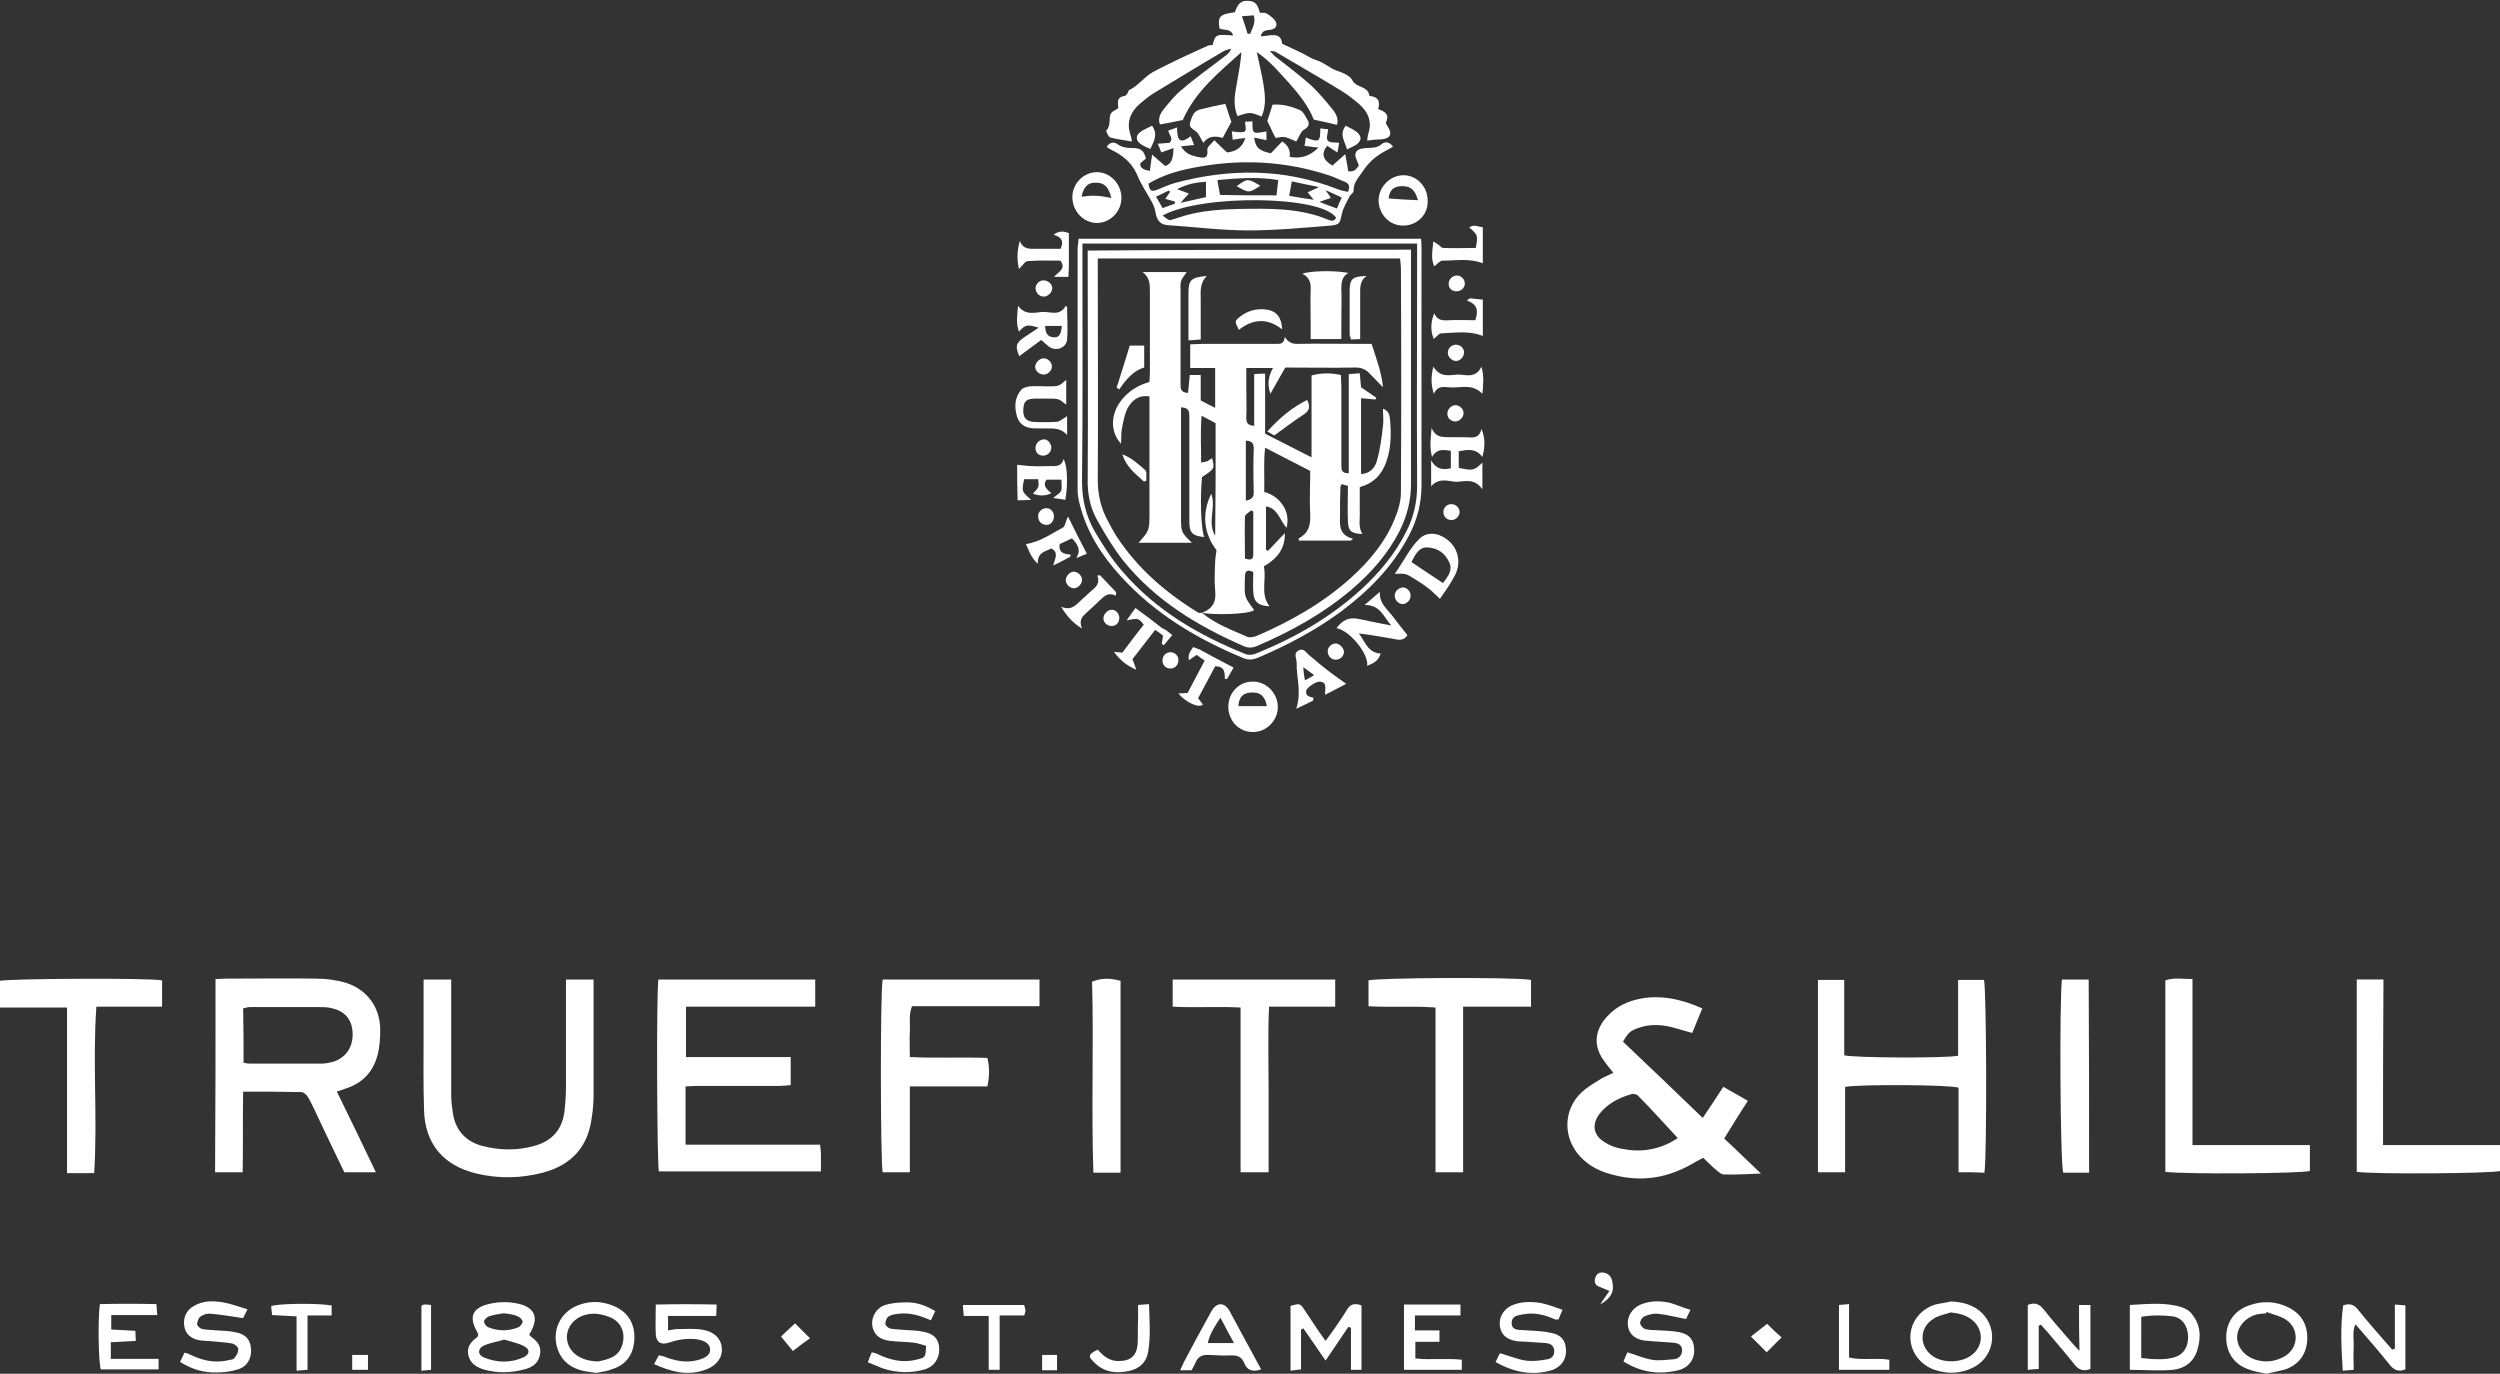 <?xml version="1.0" encoding="utf-8"?>
<svg version="1.1" id="Layer_1" xmlns="http://www.w3.org/2000/svg" xmlns:xlink="http://www.w3.org/1999/xlink" x="0px" y="0px"
	 viewBox="0 0 570.7 313.6" style="enable-background:new 0 0 570.7 313.6;" xml:space="preserve">
	<rect x="0" y="0" width="570.7" height="313.6" fill="#333333" stroke="none"/>
	<style>
		path { fill: #fff }
	</style>
<g>
	<path d="M49.2,223.5c0.9,0,1.7-0.1,2.5-0.1c6.8,0,13.7-0.1,20.5,0c2.2,0,4.5,0.3,6.6,0.9c4.9,1.5,7.9,5.5,8,10.6c0,2-0.1,4-0.6,5.9
		c-1,3.9-3.5,6.5-7.3,7.7c-0.6,0.2-1.1,0.4-2,0.7c3,6.1,5.9,12.1,8.9,18.4c-2.7,0-4.9,0-7.2,0c-1.9-3.9-3.8-7.9-5.7-11.9
		c-0.8-1.7-1.6-3.5-2.5-5.1c-0.3-0.6-1.1-1.3-1.6-1.3c-4.3-0.1-8.6-0.1-13.3-0.1c-0.1,6.2,0,12.2-0.1,18.4c-2.2,0-4.1,0-6.3,0
		C49.2,253,49.2,238.4,49.2,223.5z M55.6,242.6c0.5,0.1,0.9,0.2,1.4,0.2c5.5,0,11,0,16.5,0c0.8,0,1.7-0.2,2.5-0.4
		c2.9-0.9,4.6-3.3,4.5-6.5c-0.1-3-1.6-5-4.6-5.7c-1-0.3-2-0.3-3.1-0.3c-5.3,0-10.5,0-15.8,0c-0.5,0-1,0.2-1.5,0.3
		C55.6,234.3,55.6,238.4,55.6,242.6z"/>
	<path d="M150.3,223.6c11.9,0,23.7,0,35.8,0c0,2.1,0,4.1,0,6.2c-9.9,0-19.6,0-29.5,0c0,3.9,0,7.6,0,11.5c7.9,0,15.9,0,23.9,0
		c0,2.2,0,4.2,0,6.4c-0.9,0.1-1.8,0.2-2.7,0.2c-6.3,0-12.6,0-18.9,0c-0.8,0-1.5,0.1-2.4,0.1c0,4.4,0,8.7,0,13.3
		c10.3,0,20.5,0,30.7,0c0.1,0.9,0.2,1.5,0.2,2.1c0,1.3,0,2.6,0,4c-12.5,0-24.7,0-37,0C150,265.8,149.8,226.9,150.3,223.6z"/>
	<path d="M388.6,230.2c-0.8,1.9-1.5,3.6-2.3,5.6c-1.2-0.3-2.4-0.7-3.5-1c-3-0.9-5.9-1.2-8.9-0.1c-1.7,0.6-2.2,1-3.4,3.1
		c6,5.7,12,11.4,18.2,17.4c1.7-2.5,3.2-4.8,4.7-7.1c1.9,1.1,3.6,2,5.6,3.2c-1.9,2.9-3.6,5.7-5.4,8.6c2.7,2.5,5.3,5.1,8.4,8
		c-3.3,0.1-5.9,0.3-8.5,0.2c-0.6,0-1.2-0.6-1.7-1c-1-0.8-1.9-1.8-3-2.8c-1,0.5-2,1.1-2.9,1.6c-6.1,3.4-12.4,4-19,1.9
		c-2.3-0.7-4.4-1.9-6.1-3.7c-4.1-4.3-4-10.8,0.3-14.8c1.2-1.1,2.6-1.9,4-2.8c0.9-0.6,2-1,3.2-1.6c-0.8-1-1.5-1.8-2.1-2.7
		c-2.2-2.9-2.3-6.1-0.2-9.1c2-2.7,4.7-4.3,7.9-5C378.8,227,383.7,228,388.6,230.2z M383,259.8c-3.1-3.3-6-6.6-9.1-9.7
		c-0.3-0.3-1.1-0.5-1.6-0.3c-2.7,0.8-5.3,2.1-7.1,4.4c-1.8,2.3-1.6,4.8,0.9,6.4c1.3,0.9,2.9,1.5,4.5,1.7
		C375.2,263.2,379.4,262.2,383,259.8z"/>
	<path d="M447.1,267.6c0-3.4,0-6.6,0-9.8c0-3.2,0-6.4,0-9.5c-1.9-0.7-22.2-0.8-25.9-0.2c0,6.4,0,12.8,0,19.5c-2.2,0-4.1,0-6.2,0
		c0-14.6,0-29.1,0-43.9c1.9,0,3.8,0,6,0c0,5.8,0,11.5,0,17.2c2.2,0.6,23.2,0.7,26,0.1c0-5.7,0-11.4,0-17.3c2.1,0,4,0,5.9,0
		c0.6,1.9,0.7,40.9,0.1,44C451.2,267.6,449.3,267.6,447.1,267.6z"/>
	<path d="M96.7,223.6c2.2,0,4.1,0,6.3,0c0,1.5,0,2.8,0,4.2c0,7.4,0,14.9,0,22.3c0,1.4,0.2,2.8,0.4,4.1c0.6,3.9,3,6.4,6.7,7.4
		c3.9,1,7.9,1.1,11.8,0c4.2-1.1,6.6-3.9,7-8.3c0.2-1.8,0.3-3.6,0.3-5.4c0-7.1,0-14.2,0-21.3c0-0.9,0-1.9,0-3c2.2,0,4.1,0,6.3,0
		c0,1,0,1.8,0,2.7c0,7.8,0,15.6,0,23.3c0,1.8-0.1,3.6-0.4,5.4c-0.8,6.8-4.7,11-11.2,12.7c-5,1.3-10.1,1.4-15.1,0.2
		c-7.6-1.8-11.8-6.8-12-14.5c-0.2-6-0.1-11.9-0.1-17.9C96.7,231.6,96.7,227.7,96.7,223.6z"/>
	<path d="M201.5,223.6c11.9,0,23.7,0,35.8,0c0,2,0,3.9,0,6.1c-9.8,0-19.4,0-29.1,0c-0.8,2-0.4,3.9-0.5,5.8c-0.1,1.8,0,3.6,0,5.8
		c5.9,0.3,11.8,0,17.7,0.2c0.5,2.1,0.5,4.2,0,6.5c-5.8,0-11.6,0-17.7,0c0,6.6,0,13.1,0,19.6c-2.3,0-4.2,0-6.2,0
		C201,265.8,200.9,226.7,201.5,223.6z"/>
	<path d="M252.7,33.4c0.7-1,1.7-1,2.4-0.5c1.2,0.9,2.6,0.9,3.9,0.9c1.7,0.1,2.2,0.9,2.6,2.4c-0.5,0.4-0.9,0.7-1.3,1.1
		c-0.1,1,0.7,1.5,2.2,1.7c0.1-1,0.3-2.1,0.5-3.7c1.3,1.1,2.1,1.8,3,2.6c1.7-0.6,1.8-2.2,1.9-4.1c-1,0.4-1.8,0.6-2.8,1
		c-0.2-0.6-0.5-1.2-0.8-2c1.1-0.1,1.9-0.1,2.7-0.2c1-1.1-0.2-1.8-0.3-2.8c0.6-0.2,1.2-0.4,2-0.7c0,2.3,0.3,4.2,3.1,2
		c0.3,0.8,0.5,1.3,0.8,2c-1,0.1-1.9,0.2-3,0.3c0.9,1.6,2.3,2.1,3.7,2.4c1.1,0.2,2.6,0.7,2.3-1.6c-0.1-0.6,0.9-1.3,1.6-2.2
		c1,1,1.8,1.8,2.9,2.8c1.7-0.2,3.4-0.8,4.2-3.3c-1,0.1-1.8,0.2-2.9,0.4c-0.1-0.7-0.1-1.3-0.2-1.9c3.4,0.4,3.4,0.4,3-2.2
		c0.6,0,1.1-0.1,1.7-0.1c0,2.9,0,2.9,3.2,2.3c0,0.6,0,1.2,0,2c-1-0.2-1.9-0.4-2.8-0.6c0.3,2.3,1.1,3,3.8,3.6
		c0.9-0.9,1.7-1.8,2.6-2.7c1.4,0.9,1.9,2.1,1.7,3.5c2.5,0.5,4.5-0.1,6.6-2.1c-1.2-0.1-2.1-0.3-3.2-0.4c0.1-0.6,0.2-1.2,0.3-1.9
		c3.1,1.2,3.3,1,3.3-2.1c0.7,0.1,1.3,0.2,1.8,0.2c-0.1,1-0.5,2.1-0.1,2.6c0.4,0.5,1.5,0.4,2.6,0.5c-0.1,0.7-0.2,1.3-0.4,2.2
		c-0.9-0.6-1.6-1-2.3-1.5c-1.5,1.7-1,3.3,1.2,4.5c0.8-0.8,1.7-1.5,2.9-2.6c0.2,1.3,0.4,2.1,0.5,2.8c0.1,0.4,0.1,1,0.2,1.1
		c0.5,0.1,1,0,1.4-0.2c0.5-0.3,0.8-0.9,1-1.1c-0.3-1-0.9-1.9-0.8-2.6c0.2-1.1,1.2-1.3,2.4-1.4c1.2-0.1,2.5,0.1,3.6-0.9
		c0.7-0.6,1.8-0.6,2.6,0.6c-0.6,0.3-1.2,0.7-1.8,1c-2.1,1.1-3.8,2.6-5.1,4.6c-0.9,1.4-2.2,2.6-2.1,4.5c0,0.4-0.7,0.8-0.9,1.2
		c-0.7,1.4-1.5,2.7-1.8,4.1c-0.4,2-0.5,2.4-2.5,2.6c-6.3,0.5-12.6,1.1-18.9,1.1c-6.1,0-12.2-0.8-18.3-1.2c-1.7-0.1-2.5-1.1-2.8-2.8
		c-0.1-0.8-0.4-1.6-0.8-2.4c-1.2-2.2-2.6-4.2-3.5-6.5c-1.2-2.6-3.2-4.2-5.6-5.4c-0.4-0.2-0.8-0.4-1.1-0.6
		C252.8,33.7,252.8,33.6,252.7,33.4z M262.2,41.9c0.1,1.5,0.6,2,2,1.4c1.3-0.5,2.5-1.1,3.9-1.5c12.6-3.4,25-3.4,37.3,1.4
		c0.7,0.3,1.5,0.4,2.3,0.6c0.6-1.3,0.2-1.9-0.7-2.3c-1.1-0.4-2.2-1-3.4-1.4c-10.2-3.4-20.6-3.9-31.2-1.8
		C268.8,39,265.4,40,262.2,41.9z M265.4,49.2c1.5,1.2,1.5,1.2,2.6,0.8c0.7-0.2,1.5-0.5,2.2-0.7c4.1-1.2,8.3-1.5,12.5-1.6
		c7-0.1,14-0.3,20.6,2.5c0.8,0.3,1.3,0.3,1.7-0.5C301.7,44.6,274.3,44.3,265.4,49.2z M291.4,44.6c0.1-1.3,0.3-2.3,0.4-3.5
		c-4.6-0.8-9.3-0.4-13.9,0c0.2,1.2,0.4,2.3,0.6,3.4C282.8,44.6,287.1,44.6,291.4,44.6z M275.3,41.5c-2.2,0.1-4.3,0.5-6.6,1.7
		c1.1,0.4,1.8,0.6,2.7,1c-0.7,0.7-1.2,1.3-1.9,2.1c2.2-0.5,4.1-0.9,5.8-1.3C275.3,43.8,275.3,42.8,275.3,41.5z M294.9,41.4
		c-0.2,1.2-0.4,2.2-0.6,3.3c1.7,0.3,3.4,0.6,5.6,0.9c-0.6-0.7-1-1.2-1.4-1.7c0.7-0.3,1.4-0.6,2.6-1.2
		C298.5,42.2,296.7,41.8,294.9,41.4z M303.8,45.2c-0.9,0.3-1.6,0.5-2.6,0.9c1.5,0.6,2.7,1,4,1.5c0.4-1,0.7-1.7,1.1-2.5
		c-1.2-0.6-2.2-1-3.7-1.7C303.2,44.2,303.4,44.6,303.8,45.2z M268.2,46.5c0-0.2,0-0.3,0-0.5c-0.7-0.2-1.4-0.4-2.2-0.6
		c0.5-0.7,0.8-1.1,1.1-1.6c-0.1-0.1-0.2-0.2-0.3-0.3c-0.9,0.4-1.8,0.9-2.9,1.4c0.6,1,1,1.7,1.5,2.6
		C266.5,47.1,267.4,46.8,268.2,46.5z"/>
	<path d="M312.1,32.1c0.1-0.6,0.1-1.1,0.2-1.4c1-2.8,0.1-5.1-2.1-7c-1.3-1.1-2.7-2.2-4.2-3.1c-4.9-3-9.8-5.8-14.7-8.7
		c-0.3-0.2-0.8-0.3-1.4-0.2c0.4,0.4,0.7,0.7,1.1,1.1c2.8,2.2,5.6,4.3,8.3,6.7c1.8,1.7,3.4,3.6,5,5.6c0.8,1,1.3,2.2,0.9,3.4
		c-1.7-0.4-3.3-0.8-5.3-1.2c-1.1-2.9-3.2-5.6-5.5-8.2c-2.3-2.5-4.5-5.2-7.5-7.2c0.5,2.4,1.1,4.8,1.5,7.2c0.4,2.5,0.7,5-0.4,7.5
		c-0.9-0.3-1.8-0.8-2.7-0.8c-0.9,0-1.8,0.4-2.8,0.7c-1-2.3-0.7-4.7-0.2-7.2c0.4-2.4,0.9-4.8,1.1-7.4c-5.1,4.6-10.5,8.9-13.4,15.5
		c-1.6,0.3-3.3,0.7-5.2,1c-0.5-1.2,0-2.4,0.8-3.4c1.4-1.7,2.7-3.4,4.4-4.7c3-2.6,6.3-4.9,9.4-7.3c0.7-0.5,1.3-1,1.7-1.9
		c-0.6,0.2-1.3,0.3-1.8,0.6c-5.3,3.1-10.5,6.3-15.8,9.5c-1.2,0.7-2.2,1.6-3.3,2.5c-2.2,1.9-3.1,4.3-2.1,7.2c0.1,0.3,0.2,0.6,0.3,1.4
		c-1.8-0.3-3.3-0.5-4.9-0.9c-0.3-0.1-0.6-0.6-0.8-1c-0.1-0.2-0.2-0.6-0.1-0.7c1.1-1.1,0.4-2.7,1-3.8c0.3-0.5,1.1-0.8,1.7-1.2
		c-0.1-1.2-0.5-2.5,1.4-2.8c0.3,0,0.6-0.5,0.8-0.8c0.1-0.1,0.1-0.4,0.2-0.5c2.1-1,3.5-3,5.4-4.1c0.9-0.5,1.9-1,2.9-1.5
		c3.2-1.6,6.5-3.1,9.8-4.6c0.3-0.1,0.7-0.1,1-0.1c0.7-2.5,0.7-2.5,4.7-2.2c-0.5-1.7-2.1-1.1-3.1-1.6c-0.5-2.7,0.1-3.3,3.5-3.7
		c0.5-1.5,1.1-2.8,3.2-2.6c1.7,0.1,2.1,1.2,2.5,2.7c0.5,0.1,1.2-0.1,1.6,0.2c0.8,0.5,1.6,1.1,2,1.8c0.5,1,0,1.7-1.2,1.9
		c-0.9,0.1-1.9,0.1-2.2,1.5c2.1-0.1,4.6-1.2,4.9,1.7c1.8,0.8,3.2,1.5,4.7,2.2c1,0.5,2,1.2,3,1.5c1.8,0.5,3.2,1.9,4.7,2.4
		c1.5,0.5,3.1,1.2,3.6,2.2c0.9,1.8,3.6,1.3,3.9,3.5c0,0.1,0.5,0.2,0.7,0.2c1.6,0.4,1.7,1.5,1.3,2.9c1.3,0.5,2.7,1,1.8,3
		c-0.1,0.2,0.2,0.7,0.4,1c1.1,1.7,0.6,2.7-1.4,2.9C314.6,31.8,313.4,31.9,312.1,32.1z M284.8,7.7c0.2,0,0.4,0,0.6,0
		c0.6-1.4,1.3-2.8,0.8-4.2c-0.9,0.1-1.6,0.1-2.7,0.2C284,5.1,284.4,6.4,284.8,7.7z"/>
	<path d="M304.8,223.6c0,2.1,0,4.1,0,6.2c-5.1,0-10,0-15.1,0c-0.3,6.5-0.1,12.8-0.1,19c0,6.2,0,12.4,0,18.8c-2.2,0-4.2,0-6.4,0
		c0-12.5,0-24.9,0-37.6c-5.3-0.3-10.3,0.1-15.5-0.2c0-2.1,0-4.1,0-6.2C280.1,223.6,292.4,223.6,304.8,223.6z"/>
	<path d="M15.3,267.8c0-12.7,0-25.1,0-37.8c-5.2,0-10.1,0-15.3,0c0-2.2,0-4.2,0-6.1c1.8-0.5,34-0.7,37-0.1c0,1.9,0,3.8,0,6
		c-5,0-9.9,0-15,0c-0.9,12.7,0.3,25.2-0.5,38c-1.1,0-2.1,0-3.2,0C17.4,267.8,16.5,267.8,15.3,267.8z"/>
	<path d="M334,267.6c-2.3,0-4.1,0-6.3,0c0-12.5,0-24.9,0-37.6c-5.2-0.4-10.2,0-15.3-0.3c0-2,0-3.9,0-5.9c1.7-0.6,33.4-0.8,37.1-0.1
		c0,0.9,0,2,0,3c0,0.9,0,1.9,0,3.1c-5.2,0-10.1,0-15.5,0c0,6.5,0,12.8,0,19.1C334,255,334,261.2,334,267.6z"/>
	<path d="M494.3,267.5c0-14.6,0-29.1,0-43.7c2-0.7,3.9-0.3,6.2-0.3c0,12.7,0,25.1,0,37.9c9.1,0,17.9,0,26.8,0c0,2.2,0,4.1,0,5.9
		C525.6,267.9,498.7,268.1,494.3,267.5z"/>
	<path d="M544,261.4c9.2,0,17.9,0,26.8,0c0,2.1,0,4,0,5.9c-1.8,0.6-28.9,0.8-32.8,0.2c0-14.5,0-29.1,0-43.9c2,0,3.9,0,6.1,0
		C544,236.2,544,248.6,544,261.4z"/>
	<path d="M246.2,54.5c26.1,0,52,0,78.2,0c0.1,1,0.1,1.8,0.1,2.6c0,17.9,0,35.8,0,53.7c0,4.2-1,8-3,11.7c-3.7,7-9.2,12.5-15.5,17.2
		c-5.9,4.3-12.3,7.7-19,10.5c-1,0.4-1.9,0.5-3,0.1c-10.7-4.4-20.4-10.2-28.2-18.8c-4.3-4.7-7.7-10-9.3-16.3
		c-0.3-1.1-0.5-2.2-0.5-3.3c0-18.5,0-37,0-55.5C246.1,55.8,246.2,55.3,246.2,54.5z M247.1,55.6c0,1.1,0,2.1,0,3.2
		c0,17,0.1,34-0.1,51.1c0,4.1,0.9,7.9,2.9,11.4c1.9,3.2,3.9,6.4,6.3,9.1c7.6,8.9,17.4,14.6,28.1,18.9c0.7,0.3,1.7,0.2,2.4-0.1
		c8.9-3.6,17.1-8.3,24.2-14.8c4.1-3.8,7.6-8,10.1-13c1.7-3.3,2.5-6.7,2.5-10.5c-0.1-17.5,0-34.9,0-52.4c0-0.9,0-1.9,0-2.9
		C298,55.6,272.7,55.6,247.1,55.6z"/>
	<path d="M476.9,267.7c-2.1,0-4,0-5.9,0c-0.7-1.9-0.9-39-0.3-44.1c2,0,4,0,6.1,0C476.9,238.3,476.9,252.9,476.9,267.7z"/>
	<path d="M255.8,267.7c-2.1,0-4,0-6.2,0c-0.5-14.6,0.1-29.2-0.3-43.6c2-0.8,3.9-0.9,6.5-0.2C255.8,238.3,255.8,252.9,255.8,267.7z"
		/>
	<path d="M109.2,304.7c-0.1-0.2-0.2-0.5-0.3-0.7c-1.9-3.3-1.1-5.4,2.6-6.3c2.4-0.6,4.8-0.6,7.2,0c3.3,0.9,4.2,3,2.6,6.1
		c-0.2,0.3-0.3,0.6-0.5,0.9c0.2,0.2,0.4,0.4,0.6,0.6c1.5,1,2.3,2.4,1.8,4.2c-0.4,1.8-1.8,2.7-3.5,3.1c-3,0.8-6,0.9-9,0.1
		c-1.8-0.5-3.4-1.4-3.8-3.4c-0.4-1.9,0.7-3.1,2.1-4.1C109,305.1,109.1,304.9,109.2,304.7z M115.1,305.8c-1.6,0.5-3.2,0.7-4.7,1.4
		c-1.4,0.7-1.4,2.1,0.1,2.7c3,1.2,6.1,1.3,9.1-0.1c1.4-0.7,1.4-1.8,0-2.5C118.3,306.6,116.7,306.3,115.1,305.8z M114.9,299.8
		c-1.1,0.2-2.2,0.3-3.3,0.7c-0.5,0.2-1.1,0.8-1.1,1.2c0,0.4,0.5,1.1,1,1.3c2.2,0.9,4.6,0.9,6.8,0c0.5-0.2,1-0.9,1-1.3
		c0-0.4-0.6-1-1.1-1.2C117.1,300,116,299.9,114.9,299.8z"/>
	<path d="M297,303.5c0,3,0,6,0,9.1c-0.9,0.1-1.5,0.2-2.4,0.3c0-5,0-9.9,0-14.8c2.2-0.6,2.2-0.6,3.3,1.1c1,1.5,2,3,3,4.5
		c0.5,0.7,1,1.4,1.7,2.4c0.8-1.1,1.5-2,2.1-2.9c0.9-1.4,1.9-2.7,2.7-4.1c0.8-1.4,1.8-1.7,3.4-1.1c0,4.9,0,9.8,0,14.7
		c-0.8,0-1.4,0-2.4,0c0-3.3,0-6.4,0-9.6c-0.2-0.1-0.4-0.1-0.6-0.2c-1.7,2.5-3.3,4.9-5.2,7.7c-1.8-2.6-3.4-5-5.1-7.4
		C297.4,303.4,297.2,303.4,297,303.5z"/>
	<path d="M385.9,299c-0.4,0.9-0.8,1.6-1,2.1c-2.3-0.4-4.4-1-6.5-1.2c-1-0.1-2.1,0.2-3,0.6c-0.5,0.2-1,1-1,1.5c0,0.5,0.7,1.3,1.2,1.4
		c1.1,0.3,2.2,0.2,3.3,0.3c1.5,0.1,2.9,0.1,4.4,0.4c2.1,0.4,3.2,1.5,3.4,3.4c0.3,2.1-0.6,3.9-2.3,4.8c-0.3,0.2-0.6,0.3-0.9,0.4
		c-4.5,1.2-8.7,0.7-12.9-1.9c0.3-0.8,0.6-1.4,0.9-2.1c2,0.6,3.8,1.4,5.6,1.7c1.6,0.3,3.2,0,4.9-0.1c1.2-0.1,1.9-0.8,2-2
		c0-1.3-0.9-1.7-2.1-1.8c-1.5-0.1-2.9-0.2-4.4-0.3c-0.8-0.1-1.6-0.1-2.3-0.2c-2.2-0.4-3.4-1.6-3.6-3.5c-0.2-1.9,0.9-3.7,2.7-4.6
		c2.2-1,4.6-1,6.9-0.5C382.6,297.8,384.1,298.5,385.9,299z"/>
	<path d="M163.6,297.8c0,1-0.1,1.6-0.1,2.6c-3.7,0-7.3,0-11,0c0,1.2,0,2.1,0,3.3c0.8-0.1,1.5-0.3,2.2-0.3c2,0,4-0.2,5.9,0.2
		c2.8,0.5,4.2,2.4,4.2,4.5c0,2.1-1.5,3.9-4.1,4.7c-4,1.3-7.6,0.3-11.4-1.4c0.4-0.7,0.7-1.3,1.1-2c0.4,0.1,0.7,0.1,1,0.2
		c2.5,1,5.1,1.6,7.8,0.9c2-0.5,3-1.3,2.9-2.5c0-1.2-1.3-2.1-3.3-2.3c-2.1-0.2-4.1,0.1-6.1,0.8c-1.8,0.6-2.9-0.1-3-1.9
		c-0.1-2.1,0-4.3,0-6.8C154.3,297.7,158.8,297.7,163.6,297.8z"/>
	<path d="M213.5,299.3c-0.3,0.7-0.7,1.4-1,2.1c-2.5-1.1-4.8-1.8-7.4-1.5c-0.8,0.1-1.6,0.2-2.2,0.6c-0.5,0.3-0.8,1.1-0.8,1.7
		c0,0.4,0.7,1,1.2,1.1c1.1,0.2,2.2,0.2,3.3,0.3c1.4,0.1,2.8,0.1,4.1,0.4c2.5,0.4,3.7,1.8,3.7,3.9c0.1,2.2-1.2,4.1-3.3,4.7
		c-3.1,0.9-6.1,0.8-9.2-0.1c-1.2-0.4-2.4-1-3.8-1.5c0.3-0.9,0.6-1.5,0.9-2.3c0.5,0.1,0.8,0.2,1.1,0.3c2.9,1.4,5.8,2.2,9,1.4
		c2.2-0.5,2.2-0.5,2.3-3.2c-0.9-0.2-1.9-0.6-2.8-0.7c-1.8-0.2-3.6-0.2-5.4-0.4c-2.5-0.3-3.8-1.5-4.1-3.6c-0.2-1.9,1-4,3-4.6
		c1.6-0.5,3.4-0.6,5.1-0.6C209.4,297.3,211.5,298.1,213.5,299.3z"/>
	<path d="M41.1,310.9c0.4-0.8,0.7-1.4,1-2.1c0.4,0.1,0.7,0.1,1,0.3c2.9,1.4,5.8,2.2,9,1.4c0.5-0.1,1.2-0.1,1.4-0.5
		c0.5-0.5,0.9-1.3,0.9-2c0-0.5-0.8-1.2-1.4-1.3c-1.4-0.3-2.9-0.3-4.4-0.5c-0.9-0.1-1.9-0.1-2.8-0.2c-2.1-0.3-3.4-1.4-3.7-3.1
		c-0.4-2,0.4-3.8,2.2-4.8c2.1-1.2,4.3-1.2,6.6-0.8c1.8,0.3,3.6,1,5.6,1.6c-0.5,1-0.9,1.7-1,2c-2.7-0.4-5-0.8-7.4-1
		c-0.8-0.1-1.8,0.2-2.4,0.7c-0.4,0.3-0.7,1.2-0.7,1.7c0,0.4,0.7,1,1.2,1.1c1.1,0.2,2.2,0.2,3.3,0.3c1.4,0.1,2.8,0.1,4.1,0.4
		c2.4,0.4,3.5,1.6,3.7,3.7c0.2,2.3-0.9,4.2-3,4.8c-1.5,0.5-3.2,0.7-4.8,0.7C46.6,313.4,43.8,312.6,41.1,310.9z"/>
	<path d="M341.4,310.9c0.4-0.8,0.8-1.5,1-2c2.1,0.6,4,1.4,5.9,1.7c1.6,0.2,3.3,0,4.9-0.3c1-0.1,1.7-0.9,1.6-2
		c-0.1-1.2-0.9-1.6-1.9-1.7c-1.5-0.1-2.9-0.2-4.4-0.3c-0.9-0.1-1.7,0-2.6-0.2c-2.1-0.4-3.2-1.5-3.5-3.3c-0.3-1.9,0.7-3.8,2.5-4.7
		c2.1-1,4.4-1,6.6-0.7c1.7,0.3,3.4,1,5.2,1.6c-0.4,0.9-0.7,1.6-0.9,2.2c-0.3,0-0.6,0-0.8,0c-2-0.9-4.1-1.5-6.3-1.3
		c-0.8,0.1-1.5,0.2-2.3,0.4c-1,0.3-1.4,1-1.3,2c0.1,1,0.9,1.2,1.7,1.3c1.2,0.1,2.4,0.1,3.6,0.2c1.3,0.1,2.6,0.2,3.8,0.5
		c1.6,0.3,2.9,1.2,3.2,3c0.3,1.9-0.1,3.6-1.8,4.8c-0.4,0.2-0.7,0.5-1.1,0.6C350.1,314.1,345.7,313.4,341.4,310.9z"/>
	<path d="M445.4,297.1c2.1,0.1,4.1,0.5,5.9,1.7c5,3.4,4.5,10.7-0.9,13.4c-2.8,1.4-5.8,1.5-8.8,0.5c-3.4-1.2-5.6-4.3-5.5-7.7
		c0.1-3.3,2.4-6.2,5.7-7.2C443,297.5,444.2,297.4,445.4,297.1z M445.3,299.6c-1.4,0.5-2.9,0.7-4,1.5c-3.3,2.1-3.2,6.5,0.1,8.6
		c2.4,1.5,6.3,1.4,8.6-0.3c2.8-2,2.9-5.8,0.3-8C448.9,300.2,447.2,299.8,445.3,299.6z"/>
	<path d="M517.4,313.6c-1.5-0.3-2.8-0.5-4.1-1c-3.4-1.2-5.1-3.9-5.1-7.3c0-3.4,1.8-6.1,5.2-7.3c3.1-1.1,6.1-1,9.1,0.5
		c2.9,1.5,4.3,3.9,4.2,7.2c-0.1,3.2-1.7,5.6-4.7,6.8C520.4,313,518.9,313.2,517.4,313.6z M517.4,299.5c0,0.1-0.1,0.2-0.1,0.3
		c-0.8,0.1-1.6,0.1-2.3,0.3c-2.4,0.7-4.2,2.7-4.3,5c-0.1,2.3,1.5,4.3,3.9,5.2c2.3,0.8,4.6,0.6,6.8-0.6c3.3-1.8,3.6-6.3,0.5-8.4
		C520.6,300.4,518.9,300.1,517.4,299.5z"/>
	<path d="M486.2,312.7c0-5,0-9.8,0-14.8c4-0.2,7.9-0.7,11.8,0.5c0.9,0.3,1.8,0.8,2.3,1.5c2.1,2.5,2.2,5.4,1.3,8.3
		c-0.8,2.7-2.9,4.2-5.5,4.5C492.9,313,489.6,312.7,486.2,312.7z M488.8,310c2.6,0.3,5,0.5,7.4-0.1c2.2-0.6,3.4-2.4,3.3-4.9
		c-0.1-2.4-1.4-4.2-3.5-4.5c-2.4-0.3-4.8-0.3-7.2,0.1C488.8,303.8,488.8,306.8,488.8,310z"/>
	<path d="M136.1,313.4c-1.3-0.2-2.4-0.3-3.5-0.6c-3.3-0.9-5.3-3.3-5.7-6.6c-0.4-3.3,1.3-6.4,4.3-7.9c3.2-1.5,6.4-1.4,9.5,0.1
		c3,1.5,4.3,4.2,4.1,7.5c-0.2,3.2-1.8,5.6-4.9,6.6C138.7,313,137.3,313.2,136.1,313.4z M136.5,310.8c0.5-0.1,1.6-0.3,2.6-0.7
		c2-0.7,3-2.3,3.2-4.3c0.2-2.1-0.7-3.8-2.4-4.8c-1.2-0.6-2.6-1-3.9-1.1c-3.8-0.2-6.6,2.3-6.6,5.4
		C129.5,308.4,132.2,310.7,136.5,310.8z"/>
	<path d="M546.7,307.9c0-3.3,0-6.6,0-10.1c1,0.1,1.6,0.1,2.4,0.2c0,5,0,9.8,0,14.6c-1.6,0.7-2.7,0.1-3.7-1.2c-2.4-3-5-6-7.7-9.1
		c-0.8,1.8-0.3,3.5-0.4,5.1c-0.1,1.7,0,3.4,0,5.3c-0.9,0.1-1.5,0.1-2.5,0.2c-0.3-5.1-0.6-10,0.1-14.9c1.6-0.6,2.6-0.1,3.5,1.1
		c2,2.5,4.1,4.9,6.2,7.3c0.5,0.6,1,1.1,1.5,1.7C546.2,308,546.5,307.9,546.7,307.9z"/>
	<path d="M474.6,297.9c1,0,1.8,0,2.6,0c0,5,0,9.8,0,14.6c-1.7,0.7-2.8,0.1-3.7-1.1c-1.9-2.4-4-4.8-6-7.2c-0.5-0.6-1.1-1.2-1.6-1.8
		c-0.2,0.1-0.3,0.2-0.5,0.2c0,3.2,0,6.5,0,9.9c-0.9,0.1-1.7,0.1-2.5,0.2c0-5.1,0-10,0-14.8c1.6-0.7,2.7-0.2,3.7,1.1
		c1.9,2.4,4,4.8,6,7.1c0.5,0.6,1.1,1.2,2.1,2.3C474.6,304.6,474.6,301.3,474.6,297.9z"/>
	<path d="M36.2,310.2c0,1.1,0,1.7,0,2.4c-4.5,0-8.8,0-13.2,0c-0.5-1.7-0.7-11.1-0.2-14.9c4.2-0.1,8.5-0.1,12.9,0
		c0.1,0.9,0.1,1.5,0.2,2.5c-3.5,0-7,0-10.5,0c0,1.2,0,2.1,0,3.3c1.7,0.1,3.5,0.2,5.5,0.3c0,0.8,0.1,1.5,0.1,2.3
		c-2,0.1-3.8,0.2-5.7,0.3c0,1.3,0,2.4,0,3.8C28.9,310.2,32.4,310.2,36.2,310.2z"/>
	<path d="M323,300.3c0,1.3,0,2.2,0,3.4c1.9,0,3.7,0,5.6,0c0,0.9,0,1.6,0,2.6c-1.8,0-3.6,0-5.5,0c0,1.4,0,2.5,0,3.8
		c3.5,0.4,7-0.1,10.6,0.3c0,0.8,0,1.5,0,2.3c-4.4,0-8.7,0-13.2,0c0-5,0-9.8,0-14.9c4.4,0,8.5,0,12.9,0c0,0.8,0,1.4,0,2.5
		C329.9,300.3,326.5,300.3,323,300.3z"/>
	<path d="M287.9,312.6c-2,0.7-3.2,0.2-3.9-1.5c-0.5-1.3-1.5-1.7-2.8-1.7c-1.7,0.1-3.5,0-5.2-0.1c-1.6-0.1-2.6,0.4-3.2,2
		c-0.2,0.5-0.5,0.9-0.8,1.5c-0.8,0-1.6,0-2.6,0c0.5-1,0.8-1.8,1.2-2.5c1.9-3.6,3.9-7.3,5.9-10.9c1.2-2.2,3-2.2,4.2-0.1
		C283,303.6,285.4,308,287.9,312.6z M281.7,306.6c-1.1-2-2-3.7-3.1-5.8c-1.3,2-2.4,3.6-2.9,5.8C277.7,306.6,279.5,306.6,281.7,306.6
		z"/>
	<path d="M326.7,111c0-1.8,0-3.5,0-5.9c1.2,2.1,2.7,2.2,4.5,1.8c0-1.3,0-2.6,0-4c-1.6-0.2-3.1-0.6-4.3,1.4c-0.6-2.3-0.3-4.1-0.1-6.6
		c1.1,2.5,2.9,2,4.5,2.1c1,0,2.1,0,3.1,0c1.5,0,3.2,0.6,3.8-1.9c0.9,2.3,0.8,4.1,0.2,6.4c-1.6-2.1-3.4-1.6-5.4-1.3
		c0,1.3,0,2.6,0,3.8c3.2,0.7,3.6,0.6,5.4-1.2c0,2,0,3.7,0,6.1c-1.8-2.6-4-1.8-5.9-1.7C330.7,109.9,328.6,108.9,326.7,111z"/>
	<path d="M286.1,167.1c-3.2,0.1-5.7-2.5-5.7-5.8c0-3.1,2.4-5.7,5.5-5.7c3.1-0.1,5.8,2.6,5.8,5.8
		C291.7,164.5,289.1,167.1,286.1,167.1z M289.2,161.2c-0.4-2.3-1.6-3.3-3.7-3.1c-1.8,0.1-2.7,1.1-2.8,3.1
		C284.8,161.2,286.9,161.2,289.2,161.2z"/>
	<path d="M320.3,51.5c-3.1,0-5.5-2.5-5.6-5.7c0-3.1,2.6-5.8,5.7-5.8c3,0,5.5,2.6,5.5,5.7C326.1,49,323.5,51.5,320.3,51.5z
		 M323.7,45.7c-0.7-2.4-1.7-3.3-3.9-3.2c-1.8,0.1-2.6,1-2.8,2.8C319.2,45.5,321.4,45.6,323.7,45.7z"/>
	<path d="M256,45c0.1,3.2-2.5,5.9-5.6,5.9c-3,0-5.5-2.6-5.6-5.7c-0.1-3.2,2.5-5.9,5.6-5.9C253.4,39.3,255.9,41.9,256,45z
		 M246.9,44.9c1.1-0.1,2.2-0.3,3.3-0.2c1.2,0,2.3,0.3,3.5,0.5c-0.6-2.5-1.6-3.5-3.5-3.5C248.4,41.6,247.3,42.7,246.9,44.9z"/>
	<path d="M328.7,136.7c-1-0.9-1.7-1.7-2.5-2.3c-1-0.8-2.1-1.5-3.2-2.2c-2.1-1.3-2.1-1.3-4.6-1.2c2-2.8,3.3-5.7,5.6-8
		c1.4-1.4,3.5-1.5,5.3-0.5c3.3,1.7,4.6,5.5,2.8,8.9C331.1,133.3,329.9,135,328.7,136.7z M322.2,128.3c2.5,1.7,4.8,3.2,7.2,4.8
		c1.2-1.6,2.3-2.9,1.4-4.8c-0.9-1.9-2.4-3.1-4.6-3.3C324,124.7,323.2,126.4,322.2,128.3z"/>
	<path d="M317.6,142.8c-1.9-2.2-2.5-4.7-6.1-4.7c1.5-1.3,2.5-2.1,3.5-3c-0.2,2.5,1.5,3.8,2.7,5.3c1.2,1.6,2.4,3.1,3.6,4.6
		c-1,1.5-2.3,1-3.4,0.8c-2.5-0.4-5.1-0.9-7.7-1.2c1.4,1.8,2,4.4,5,4.6c-0.6,1.5-1,1.9-3.1,2.8c0.4-2.7-4-8.1-7-8.6
		c1.3-1.8,2.8-2.6,5.1-2.1C312.4,141.8,314.7,142.2,317.6,142.8z"/>
	<path d="M243.6,70.1c0,2.5,0.2,4.9,0,7.4c-0.2,2-2.6,2.8-4.2,1.6c-0.5-0.4-1-0.9-1.7-1.5c-1.6,1.2-3.3,2.4-5,3.7
		c-1-2.2-0.8-3,1.1-4.3c1.1-0.7,2.1-1.4,3.3-2.2c-2.7-0.8-3-0.7-4.5,0.9c-0.7-1.9-0.4-3.7-0.2-5.9c1.6,2.2,3.7,1.6,5.5,1.4
		c1.8-0.1,4,1.1,5.4-1.4C243.4,69.9,243.5,70,243.6,70.1z M238.6,74.4c0,1.4,0.4,2.5,1.9,2.6c1.2,0.1,1.7-0.5,1.9-2.6
		C241.2,74.4,239.9,74.4,238.6,74.4z"/>
	<path d="M225.7,300.4c-2.1,0-3.8,0-5.7,0c-0.1-0.9-0.1-1.6-0.2-2.5c4.8,0,9.3,0,14,0c0.1,0.4,0.2,0.8,0.3,1.2
		c0,0.3-0.1,0.7-0.3,1.2c-1.8,0-3.5,0-5.6,0c0,4.3,0,8.3,0,12.4c-1,0-1.6,0-2.5,0C225.7,308.7,225.7,304.7,225.7,300.4z"/>
	<path d="M62.1,300.2c-0.1-0.8-0.1-1.4-0.2-2c0.8-0.6,10-0.8,13.8-0.2c0,0.7,0,1.4,0,2.3c-1.8,0-3.5,0-5.5,0c0,4.2,0,8.2,0,12.4
		c-0.9,0.1-1.6,0.1-2.5,0.2c0-4.1,0-8.1,0-12.4C65.7,300.4,64,300.3,62.1,300.2z"/>
	<path d="M250.6,308.1c1.3,1.5,2.7,2.6,4.7,2.6c2.8,0,4.2-1.2,4.4-3.9c0.1-1.9,0-3.8,0.1-5.7c0-1,0-2,0-3.2c0.9-0.1,1.5-0.1,2.5-0.2
		c0.1,3.7,0.4,7.3-0.2,10.9c-0.4,2.4-2,3.9-4.5,4.4c-3.1,0.6-5.8,0.2-8-2.2C248.3,309.6,248.5,309.1,250.6,308.1z"/>
	<path d="M419.8,312.7c0-5,0-9.8,0-14.8c0.8-0.1,1.4-0.1,2.3-0.2c0,4.1,0,8.1,0,12.2c3.1,0.7,6.1,0,9.2,0.5c0,0.8,0,1.5,0,2.3
		C427.5,312.7,423.8,312.7,419.8,312.7z"/>
	<path d="M299.8,159.9c-1.1,0.6-2.3,1.1-3.9,1.9c1.3-3.9,0-7.2,0.1-10.5c0-1-0.8-2.1,0.4-2.8c1.3-0.7,1.8,0.6,2.6,1.2
		c1.2,0.9,2.2,1.9,3.4,2.8c1.5,1.2,3.1,2.3,4.9,3.6c-1.5,0.8-3,1.6-4.8,2.5c-0.1-1.4,0.6-2.8-1.2-3c-0.8-0.1-2.9,1.3-3.1,2
		c-0.3,1.4,0.8,1.4,1.7,1.7C299.7,159.4,299.8,159.6,299.8,159.9z M297.9,155.3c0.8-0.4,1.3-0.7,2.1-1.2c-0.9-0.6-1.5-1.1-2.5-1.8
		C297.6,153.7,297.7,154.4,297.9,155.3z"/>
	<path d="M243.6,95c0,1.4,0,2.6,0,4.3c-1.7-1.9-3.6-1.4-5.5-1.5c-0.5,0-1,0-1.6,0c-1.9,0-3.6-0.5-4.3-2.6c-0.7-2.3-0.6-4.5,1-6.3
		c0.4-0.4,1.2-0.6,1.9-0.7c1.4-0.1,2.8,0,4.1,0c2.5,0,2.5,0,4.2-1.5c0,2,0,3.7,0,5.7c-1.7-1.4-1.7-1.4-4-1.4c-1.1,0-2.2,0-3.4,0
		c-1.8,0.1-2.3,0.7-2.4,2.4c-0.1,1.8,0.5,2.7,2.2,2.9c1.8,0.1,3.6,0.1,5.4,0C242,96.2,242.6,95.6,243.6,95z"/>
	<path d="M232.2,106.1c1.2,0.1,2.3,0.3,3.4,0.3c1.4,0.1,2.8,0,4.1,0c1.3,0,2.6,0.2,3.1-1.6c0.9,1.6,1,5.8,0.4,9.3
		c-0.8-0.1-1.6-0.3-2.8-0.4c0.8-0.7,1.6-1.1,1.8-1.6c0.3-0.7,0.1-1.5,0.1-2.6c-1.2,0-2.4,0-3.4,0c-1,1.4,0.1,2.2,1.1,3.1
		c-1.5,0.7-2.8,0.6-4.2,0.1c1.4-1.5,1.4-1.5,1.2-3.3c-1.1,0-2.1,0-3.2,0c-0.6,2.8-0.6,2.8,1.6,4.7c-1.2,0.1-2,0.1-3.1,0.1
		C232.2,111.4,232.2,108.8,232.2,106.1z"/>
	<path d="M274.7,32.6c-0.7-1.1-1-2.1-1.7-2.6c-0.7-0.6-1.7-0.9-1.3-2.1c0.4-1.2,0.7-2.5,2.2-2.9c1.9-0.5,3.8-0.9,5.8-1.3
		c0.6,1.6,1,3.1,1.4,4.1c-0.7,1.3-1.3,2.4-2,3.7C277.8,31.1,276,30.8,274.7,32.6z"/>
	<path d="M295.9,32.3c-2.7-1.2-2.7-1.2-4.7-0.8c-0.6-1.1-1.1-2.3-1.9-3.9c0.3-0.8,0.7-2.2,1.2-3.7c2.2-0.2,4.3,0.4,6.2,1.2
		c0.8,0.3,1.3,1.5,1.8,2.3c0.7,1.2-0.1,1.8-1.1,2.4C296.8,30.4,296.5,31.4,295.9,32.3z"/>
	<path d="M243.8,117.9c1.5,3.1,2.8,5.6,4.3,8.5c-1,0.4-1.7,0.7-2.4,1c1.1-1.8,0.4-3.1-1-4.5c-0.9,0.4-1.9,0.9-2.8,1.3
		c-0.3,1.9,0.9,2.3,2.5,2.4c0,0.2,0,0.3-0.1,0.5c-1.1,0.6-2.2,1.2-3.9,2c0.5-1.7,1.3-3-0.4-3.9c-1.3,0.7-3.2,0.8-3.1,3.5
		c-1.6-1.5-2-3-2.7-4.5c3.3-0.5,5.8-2.4,8.5-3.8C243.1,120.2,243.2,119.2,243.8,117.9z"/>
	<path d="M269,158.3c0.8,0,1.4-0.1,2.1-0.1c1.3-2.4,2.5-4.8,3.9-7.4c-0.7-0.5-1.2-0.8-1.8-1.3c-0.6,0.4-1.1,0.7-1.8,1.2
		c-0.3-1.4,0.4-2.1,1-3c0.6,0.3,1.2,0.4,1.7,0.7c2.4,1.3,4.8,2.6,7.5,4c-0.6,1-1,1.8-1.5,2.6c-0.2,0-0.4,0-0.5,0
		c0-1.5,0-2.9-2.2-2.9c-1.3,2.4-2.6,4.9-3.9,7.3c0.4,0.5,0.8,1,1.1,1.4C273.8,161.8,270.6,160.3,269,158.3z"/>
	<path d="M232.8,55c0.8,2,2.3,1.8,3.8,1.8c1.9,0,3.8,0,5.5,0c0.8-1.7,0.3-2.7-1.6-3.2c1.3-1,2.3-0.8,3.5-0.4c0,2.6,0,5.1,0,7.7
		c0,0.8-0.1,1.5-0.1,2.3c-1.1,0-2,0-3.3,0c1.1-1.2,2.8-1.8,1.5-3.7c-2.3,0-4.9-0.1-7.5,0.1c-0.6,0-1.1,1-2,1.8
		C232.1,59.1,232.2,57.2,232.8,55z"/>
	<path d="M267.6,145c-0.7,0.8-1.3,1.5-1.9,2.3c-0.2-0.1-0.3-0.2-0.5-0.3c0.1-0.6,0.2-1.2,0.3-1.9c-0.5-0.4-1-0.8-1.8-1.3
		c-1.8,2.3-3.4,4.4-5.2,6.7c0.3,0.6,0.5,1.3,0.9,2.4c-2.3-1-3.8-2.3-5.1-4.1c0.6,0.1,1.2,0.1,1.9,0.2c1.6-2.1,3.2-4.3,4.9-6.4
		c-1.2-1.5-1.2-1.5-3.9-1c0.8-1.1,1.3-1.9,2-2.8c2.2,1.6,4.2,3.1,6.1,4.6C266.1,143.7,266.8,144.3,267.6,145z"/>
	<path d="M335.5,68.1c0.9,0.1,1.9,0.2,3,0.3c0,2.9,0,5.6,0,8.3c-3.2-1.3-6.4-0.7-9.5-0.6c-0.5,0-1.1,0.8-1.7,1.3
		c-0.8-2-0.7-3.8,0.1-5.9c0.7,1.7,2,1.7,3.4,1.6c2-0.1,3.9,0,6,0c0.6-2,0.7-3.6-2-4.5C335.1,68.5,335.3,68.3,335.5,68.1z"/>
	<path d="M336.9,56.6c0.5-2.9,0.5-2.9-1.5-4.7c1-0.7,2-0.2,3.1,0c0,2.7,0,5.4,0,8.2c-3.1-1.2-6.2-0.6-9.2-0.6
		c-0.6,0-1.2,0.8-1.9,1.3c-0.8-1.8-0.4-3.6-0.2-5.7c0.5,0.3,0.8,0.5,1.1,0.7c0.4,0.3,0.8,0.8,1.1,0.8
		C331.8,56.7,334.4,56.6,336.9,56.6z"/>
	<path d="M254.7,136c-1.7-0.9-2.6,0.1-3.6,1c-1,1-2,1.9-3,2.8c-1,0.9-1.9,1.7-1.1,3.7c-2.2-1.4-3.4-2.8-4.8-5c2.4,1,3.4-0.4,4.5-1.4
		c0.8-0.7,1.5-1.4,2.3-2.1c1.1-0.9,2.2-1.8,1.5-3.6c0.2,0,0.4-0.1,0.6-0.1c1.2,1.3,2.5,2.6,3.7,3.9
		C254.8,135.5,254.7,135.8,254.7,136z"/>
	<path d="M327.3,89.9c-0.6-2-0.7-3.8-0.1-6.2c1.6,2.6,3.7,1.9,5.6,1.8c1.8,0,4,1,5.4-1.8c0.6,2.3,0.4,4.1,0.2,6.2
		c-2.4-2.5-5.2-1.2-7.8-1.5C329.5,88.3,328.1,88.1,327.3,89.9z"/>
	<path d="M98.4,297.9c0,5.1,0,9.9,0,14.8c-0.7,0.1-1.3,0.1-2.2,0.2c0-5,0-9.9,0-14.8c0.2-0.1,0.4-0.3,0.6-0.3
		C97.3,297.8,97.7,297.8,98.4,297.9z"/>
	<path d="M181.5,302.1c1.1,1.1,2.1,2.1,3.4,3.4c-1.4,1-2.5,1.8-3.9,2.9c-0.7-0.9-1.7-2-2.7-3.3C179.2,304.2,180.2,303.3,181.5,302.1
		z"/>
	<path d="M406.7,305.3c-1.3,1.3-2.3,2.3-3.4,3.4c-1.2-1.2-2.2-2.2-3.6-3.6c1.3-1,2.4-1.9,3.7-2.9
		C404.3,303.1,405.3,304.1,406.7,305.3z"/>
	<path d="M365.3,297.8c0.6-1,1.3-1.9,2.1-3.1c-1-0.4-1.7-0.7-2.4-1c-1-0.4-1.1-1.2-0.8-2.1c0.3-0.9,1-1.2,1.8-1.1
		c1.3,0.2,1.9,1,2.1,2.3C368.5,294.9,367.8,296.3,365.3,297.8z"/>
	<path d="M263,28.7c1.4,2,0.4,3.6-0.4,5.3c-0.7-0.3-1.4-0.6-1.9-0.9c-1.6-1-1.6-2.3,0.1-3.3C261.5,29.4,262.2,29.1,263,28.7z"/>
	<path d="M307.5,34.1c-0.6-2-1.8-3.5-0.3-5.4c0.7,0.4,1.5,0.7,2.2,1.2c1.5,1,1.6,2.2,0.1,3.2C309,33.4,308.3,33.7,307.5,34.1z"/>
	<path d="M80.4,309.3c1.2,0,2.3,0,3.6,0c0,1.1,0,2.2,0,3.4c-1.1,0-2.3,0-3.6,0C80.4,311.6,80.4,310.5,80.4,309.3z"/>
	<path d="M241.3,312.8c-1.2,0-2.2,0-3.4,0c0-1.2,0-2.3,0-3.5c1.2,0,2.3,0,3.4,0C241.3,310.6,241.3,311.7,241.3,312.8z"/>
	<path d="M238.4,81.8c1,0.1,1.9,1.1,1.7,2.1c-0.1,0.9-1.1,1.7-2,1.6c-1-0.1-1.8-0.9-1.8-1.8C236.4,82.7,237.4,81.7,238.4,81.8z"/>
	<path d="M238.9,116c0.9,0,1.7,0.8,1.7,1.9c0,1.1-0.9,2.1-1.9,1.9c-1-0.1-1.7-0.8-1.7-1.9C236.9,116.9,237.8,116,238.9,116z"/>
	<path d="M269,150.9c-0.1,1-0.9,1.8-1.9,1.7c-1.1,0-1.9-1-1.7-2.1c0.1-1,1-1.7,2-1.6C268.4,149,269.1,149.9,269,150.9z"/>
	<path d="M240.2,65.9c-0.1,1-1.1,1.9-2.1,1.8c-1-0.1-1.7-1-1.7-1.9c0-1,0.9-1.8,1.8-1.8C239.3,64,240.3,64.9,240.2,65.9z"/>
	<path d="M245.1,130.5c0.9,0,1.8,0.8,1.9,1.7c0.1,1-0.8,2-1.8,2.1c-0.9,0-1.8-0.8-1.9-1.7C243.2,131.6,244.2,130.5,245.1,130.5z"/>
	<path d="M331.4,115.1c1,0,1.8,0.9,1.8,1.8c0,1-1.1,2-2.1,1.8c-1-0.1-1.7-1-1.6-2C329.6,115.8,330.4,115,331.4,115.1z"/>
	<path d="M334.1,94.3c0,0.9-0.8,1.8-1.7,1.9c-1.1,0.1-2-0.7-2-1.8c0-0.9,0.8-1.8,1.7-1.9C333.1,92.4,334.1,93.3,334.1,94.3z"/>
	<path d="M332.5,66.5c-1.1,0-1.8-0.7-1.8-1.7c0-1,0.8-1.8,1.7-1.9c1.1-0.1,2,0.8,2,1.9C334.3,65.8,333.5,66.5,332.5,66.5z"/>
	<path d="M322,136.1c0,0.9-0.9,1.8-1.8,1.8c-1,0-1.9-1-1.8-2.1c0.1-1,1-1.7,2-1.7C321.3,134.2,322.1,135.1,322,136.1z"/>
	<path d="M306.8,148.9c-0.1,1-0.9,1.7-1.9,1.7c-1.1,0-1.9-1-1.8-2.1c0.1-1,1.1-1.7,2-1.6C306,147.1,306.8,148,306.8,148.9z"/>
	<path d="M332.4,82.4c-0.9,0-1.8-0.8-1.9-1.8c0-1,0.7-1.8,1.7-1.9c1.1-0.1,2.1,0.8,2,1.8C334.2,81.5,333.3,82.4,332.4,82.4z"/>
	<path d="M255.5,141.3c-0.1,1-0.9,1.7-1.9,1.6c-1-0.1-1.8-0.9-1.7-1.9c0.1-1,1.1-1.9,2.1-1.8C255,139.4,255.6,140.3,255.5,141.3z"/>
	<path d="M240,102.1c0,1-0.7,1.8-1.7,1.9c-1.1,0.1-1.9-0.6-1.9-1.6c-0.1-1.1,0.8-2,1.8-2.1C239.1,100.2,239.9,101.1,240,102.1z"/>
	<path d="M287.7,42.4c-2.6,1.7-2.6,1.7-5.4,0.1C284.8,40.7,284.8,40.7,287.7,42.4z"/>
	<path d="M322.1,57c0,1.1,0,2.2,0,3.2c0,16.8,0,33.5,0,50.3c0,3.8-0.9,7.3-2.6,10.7c-2.7,5.3-6.6,9.7-11.1,13.5
		c-6.4,5.4-13.6,9.4-21.3,12.7c-1.1,0.5-2.1,0.6-3.2,0.1c-10.5-4.6-20.1-10.4-27.4-19.4c-2.3-2.9-4.2-6.1-6-9.3
		c-1.7-3-2.3-6.2-2.2-9.7c0.1-16.2,0-32.5,0-48.7c0-1,0-2,0-3.2C273,57,297.4,57,322.1,57z M274.4,139.9L274.4,139.9
		c3.1,2.6,6.8,3.9,10.4,5.5c0.5,0.2,1.4,0,2-0.2c7.9-3.4,15.3-7.6,21.7-13.4c4.3-3.9,8-8.4,10.1-13.9c0.7-1.7,1.2-3.7,1.2-5.5
		c0.1-17,0.1-34,0-51.1c0-0.7-0.1-1.5-0.2-2.3c-23.1,0-45.9,0-69,0c0,1,0,1.9,0,2.8c0,15.9,0.1,31.8,0,47.7c0,3.4,0.7,6.5,2.3,9.4
		c0.6,1.1,1.2,2.3,1.9,3.4c4.8,7.4,11.3,13,18.8,17.6C273.9,139.9,274.2,139.9,274.4,139.9z"/>
	<path d="M274.4,139.9c2.3-0.9,3.3-2.4,3-5c-0.2-2.2-0.1-4.5,0-6.7c0-0.7,0.2-1.5,0.3-2.6c-2.8-3.7-3.5-8.1-1.2-12.9
		c1.2,3.1-1,6.5,0.9,9.6c0-4.2,0.1-8.4,0.1-12.6c0-4.3,0-8.6,0-13.1c-0.9-0.5-1.9-1-3.2-1.7c-0.3,3.7-0.1,7.1-0.1,10.7
		c0.6-0.1,1-0.2,1.4-0.3c0.4-0.2,0.7-0.5,1.1-0.7c0.6,2.4,0.6,2.4-2.3,4.3c-0.5,5.1-0.2,12,0.5,13.7c-2.8-0.3-3.4-1-3.4-3.7
		c0-7.9,0-15.7,0-23.6c0-1.1,0.1-2.3-1.9-2.3c0,1,0,1.9,0,2.8c0,7.3,0,14.7,0,22c0,3.7,0,3.7,2.5,6.1c-4.1,0-8.1,0-12.2,0
		c2.5-2.8,2.5-2.8,2.5-6.9c0-7.9,0-15.7,0-23.6c0-0.9,0-1.9,0-2.9c-2.5-0.4-4,0.9-5,2.7c-0.7,1.4-1,3.1-1.3,4.7
		c-0.2,1.1-0.1,2.2-0.2,3.4c-4.2-4.7-0.8-12.1,6.5-14.1c0-0.7,0.1-1.4,0.1-2.2c0-6.1,0-12.1,0-18.2c0-1.7,0.1-3.4-1.7-4.7
		c3.3,0,6.6,0,10.1,0c-0.5,0.8-1.1,1.4-1.3,2.1c-0.2,0.7-0.1,1.5-0.1,2.3c0,7,0,14,0,21c0,1.1-0.1,2.1,1.7,2.2
		c0.1-1.3,0.3-2.6,0.4-4.1c0.8,0,1.6,0,2.5,0c0,2,0,3.9,0,5.8c1.1,0.6,2,1.1,3.3,1.7c0-3.2,0-6,0-9.1c-1.9,0-3.7,0-5.7,0
		c0-1.9,0-3.5,0-5.4c1,0,1.9-0.1,2.8-0.1c5.6,0,11.2,0,16.9,0c1,0,1.7,0,1.9-1.6c0.7,1.2,1.6,1.6,2.8,1.6c4.7-0.1,9.3,0,14,0
		c0.9,0,1.9,0,3,0c1.1,3.4,2.3,6.5,2.6,9.9c-1.1-1.1-2.1-2.2-3.2-3.3c-0.8-0.8-1.8-1.2-3-1.2c-5.4,0.1-10.7,0-16.1,0
		c-1.1,1.9-2.1,3.7-3.4,6c-0.8-2.4-0.4-4,0.6-5.9c-2.1,0-3.9,0-6.1,0c0,1.3,0,2.6,0,3.9c0,2.5,0.1,5,0,7.5c0,1.2,0.4,1.7,1.8,1.8
		c0-3.9,0-7.7,0-11.8c0.9-0.1,1.6-0.1,2.5-0.1c0,4.6,0,9,0,13.7c3.4,1.7,6.8,3.5,10.6,5.4c0-6.6,0-12.7,0-18.7
		c2.3-0.6,4.2-0.6,6.7-0.1c0,0.9,0.1,1.8,0.1,2.7c0,6,0,11.9,0,17.9c0,1.1,0.1,1.9,1.7,1.8c0-7.5,0-14.9,0-22.6
		c1-0.1,1.7-0.1,2.5-0.2c0.1,1.2,0.2,2.2,0.3,3.2c1.2,0.8,2.3,1.6,3.5,2.4c-0.1,0.1-0.1,0.3-0.2,0.4c-1-0.1-2.1-0.2-3.3-0.3
		c0,5.8,0,11.4,0,17.3c2.2-0.1,3.3-1.6,3.7-3.3c0.7-2.5,1-5.1,1.3-7.6c0.2-1.3,0-2.6,0-4c1.2,0.4,1.5,1.3,1.6,2.3
		c0.3,3.3,0.3,6.6-0.8,9.7c-1,3-2.9,5-6.1,5.9c0,1.9,0,3.7,0,5.5c0.1,1.8-0.4,3.6,0.6,5.2c-2.6-0.1-3.2-0.7-3.3-2.9
		c-0.1-2.7,0-5.4,0-8.1c-0.5-0.1-0.9-0.2-1.4-0.4c-0.1,0.3-0.3,0.4-0.3,0.6c-0.1,2.1-0.1,4.1-0.1,6.2c0,2.3-0.5,4.8,3,5.7
		c-0.2,0.1-0.4,0.3-0.5,0.4c-4,0-8,0-11.9,0c0-0.2-0.1-0.5,0-0.5c2.2-1.2,2.7-3,2.6-5.4c-0.2-3.3,0-6.6,0-10
		c-3.3-1.7-6.6-3.4-10.3-5.3c-0.4,3.5-0.1,6.7-0.2,10.1c2.2,0.6,3.7,1.9,4.7,3.8c0.6,1.3,0.8,2.6,0.4,4.4c-1.6-1.8-2-4.5-4.7-4.9
		c0,3.4,0,6.7,0,9.9c0.2,0.1,0.3,0.2,0.5,0.2c1.2-1.3,2.4-2.5,3.8-4c0.1,3.7-1.9,5.9-4.8,7.6c0.7,3-0.9,6.2,1.3,9.1
		c-2.5-0.1-3.6-1-3.7-3.2c-0.1-1.5,0-3.1,0-4.6c-1.2-0.6-1.8-0.4-1.9,0.8c0,1.6-0.2,3.2,0.1,4.6c0.3,1.2,1.3,2.2,2,3.3
		C284.7,140.3,277,140.4,274.4,139.9C274.4,139.9,274.4,139.9,274.4,139.9z M284.4,114.3c1.3-0.3,1.8-0.7,1.8-1.9
		c-0.1-3.4-0.1-6.7,0-10.1c0-1.2-0.6-1.7-1.8-1.7C284.4,105.2,284.4,109.6,284.4,114.3z M284.2,127.5c1.2,0.4,1.9,0.3,1.9-0.8
		c0-3.3,0-6.6,0-9.9c-0.2-0.1-0.3-0.2-0.5-0.3c-0.5,0.5-1.3,0.9-1.4,1.4C284.1,121.1,284.2,124.3,284.2,127.5z"/>
	<path d="M299.2,77.4c0-1.4,0-2.7,0-4c0-2.3-0.1-4.7,0-7c0.1-1.7-0.2-3.1-1.9-3.9c1.7-0.7,7.4-0.8,10.5-0.2
		c-1.5,0.9-1.6,2.2-1.6,3.6c0.1,2.5,0,5,0,7.5c0,1.3,0,2.5,0,4C303.7,77.4,301.6,77.4,299.2,77.4z"/>
	<path d="M274.1,77.5c-0.9,0.1-1.7,0.1-2.8,0.2c0-1.6,0-2.9,0-4.3c0-2.2,0-4.3,0-6.5c0-3,0.6-3.6,4.2-3.9c-1.7,1.7-1.4,3.6-1.4,5.5
		C274.1,71.4,274.1,74.2,274.1,77.5z"/>
	<path d="M312,63c-1.6,1-1.5,2.6-1.5,4.2c0,3.4,0,6.7,0,10.2c-0.8,0-1.5,0.1-2.1,0.1c-0.1-0.5-0.3-0.8-0.3-1.2c0-3.3,0-6.6,0-9.8
		C308.1,63.6,308.7,63.1,312,63z"/>
	<path d="M254.9,88.5c1-3.1,2-6.3,3-9.6c1.1,0,2,0,3.3,0c0,1.6,0,3.2,0,5c-2.5,0.7-4.2,2.8-5.7,5C255.3,88.7,255.1,88.6,254.9,88.5z
		"/>
	<path d="M282.8,75.3c-1-2-1-2,0.4-3.1c1.6-1.2,3.3-1.7,5.3-1.6c2.7,0.2,4,1.5,4.2,4.6C289.3,72.5,286,72.8,282.8,75.3z"/>
	<path d="M290.9,99.4c-0.4-0.2-0.9-0.5-1.6-0.9c2.7-3,5.5-5.4,9.1-7.2c0.8,1.6,0.5,2.5-0.9,3.4C295.3,96.1,293.3,97.7,290.9,99.4z"
		/>
	<path d="M261.1,109.9c-1.8-1.7-3.9-3.1-4.9-6.2c2.3,0.9,3.7,2.3,5.2,3.6c0.5,0.4,0.2,1.6,0.3,2.4
		C261.6,109.8,261.4,109.9,261.1,109.9z"/>
</g>
</svg>
